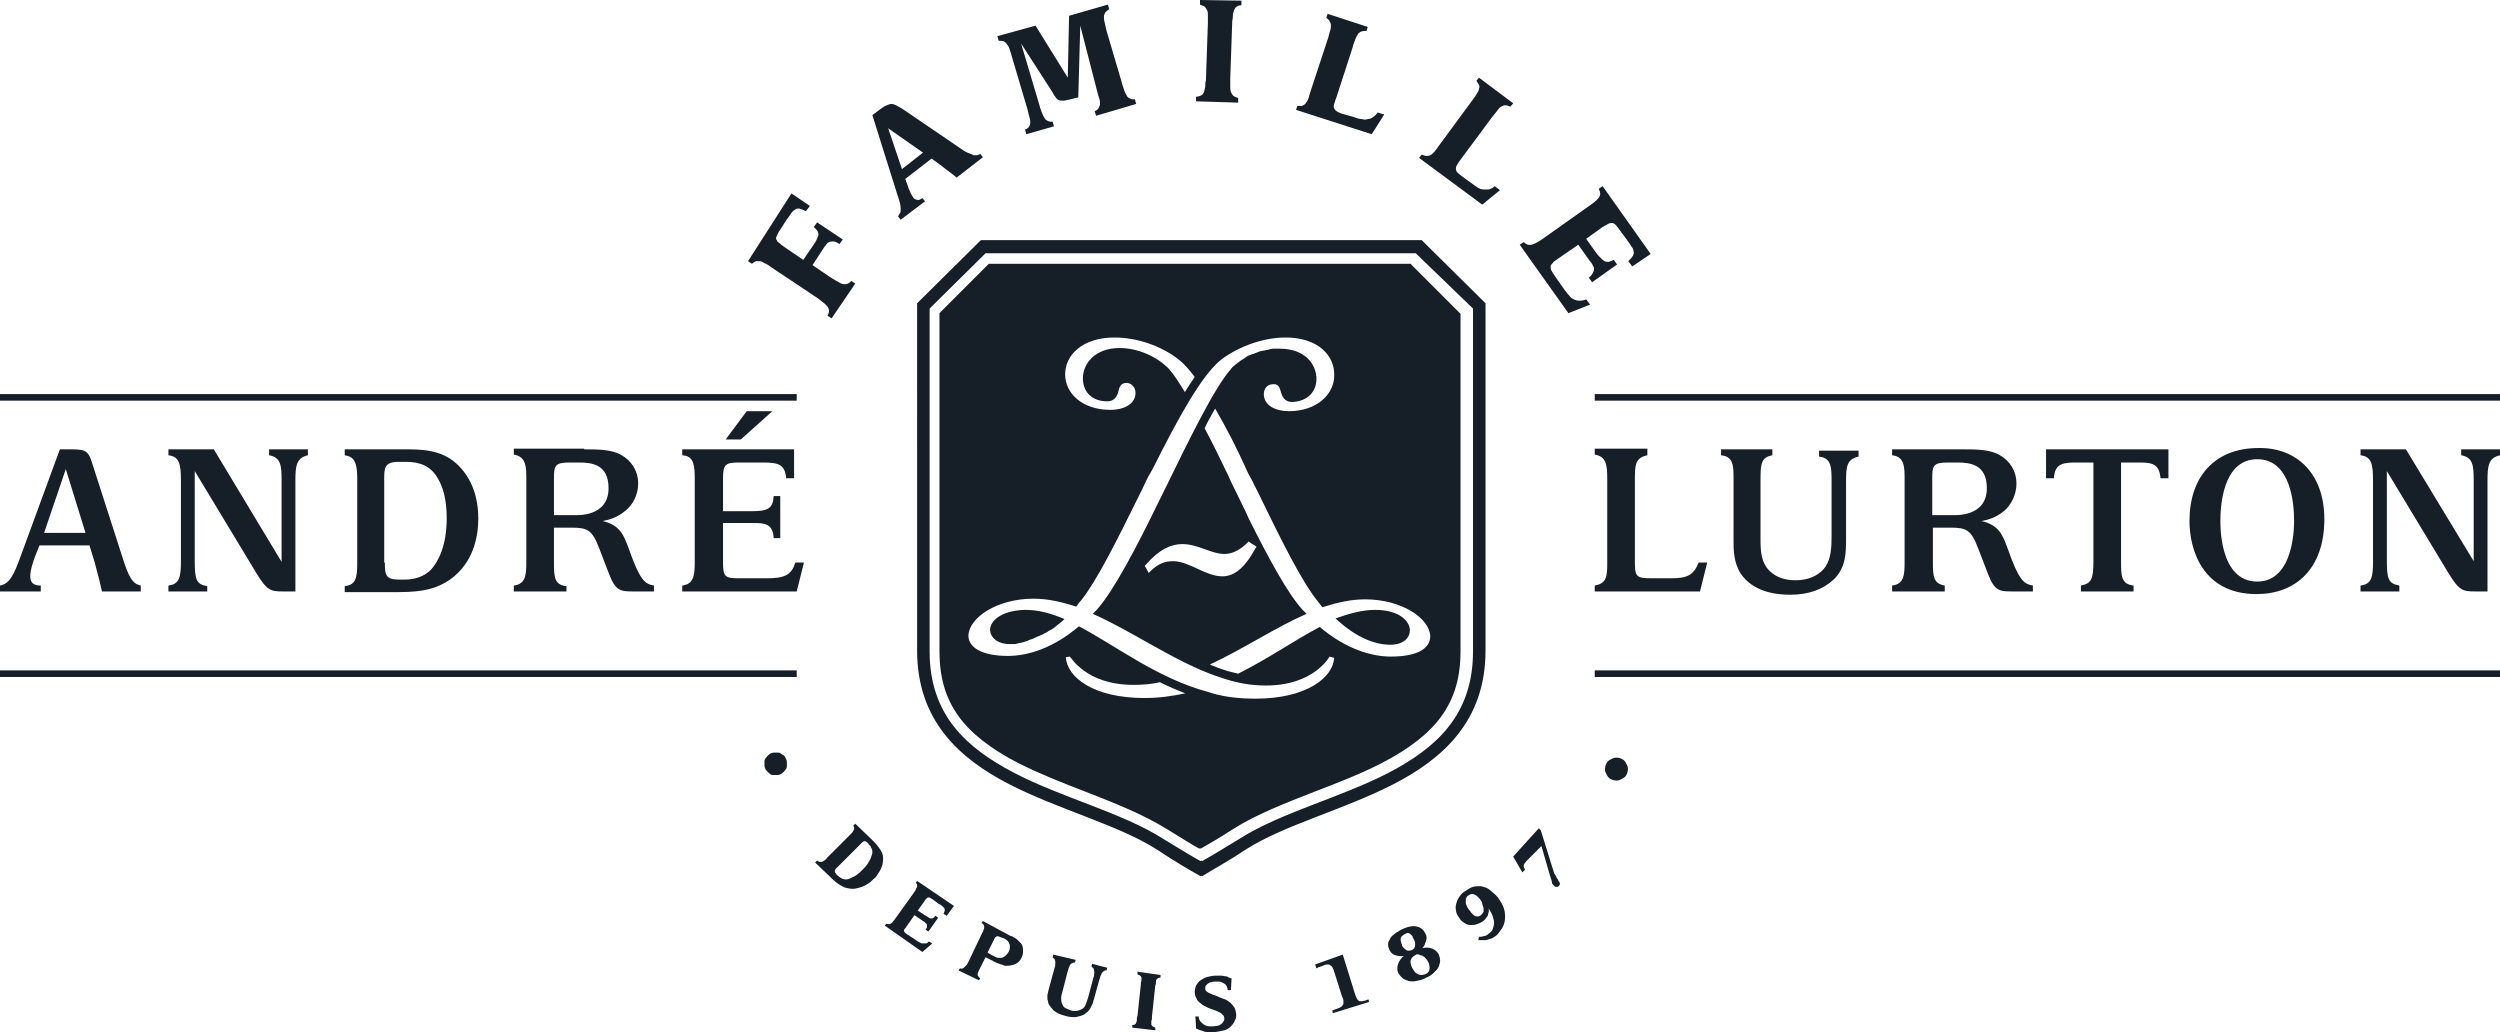 <svg xmlns="http://www.w3.org/2000/svg" xmlns:xlink="http://www.w3.org/1999/xlink" version="1.1" id="Calque_1" x="0px" y="0px" style="enable-background:new 0 0 380 157;" xml:space="preserve" viewBox="0 0.1 380 156.9">
<style type="text/css">
	.st0{fill-rule:evenodd;clip-rule:evenodd;fill:#161E27;}
</style>
<g id="logos_x2F_FamilleAndréLurton">
	<path id="Combined-Shape" class="st0" d="M119.4,115.3c0.1,0.2,0.2,0.4,0.2,0.6c0,0.2,0,0.4,0,0.7c0,0.2-0.1,0.4-0.3,0.6   c-0.1,0.2-0.3,0.3-0.5,0.5c-0.2,0.1-0.4,0.2-0.6,0.2c-0.2,0-0.4,0-0.7,0s-0.4-0.1-0.6-0.3c-0.2-0.1-0.3-0.3-0.5-0.5   c-0.1-0.2-0.2-0.4-0.2-0.6c0-0.2,0-0.4,0-0.7c0-0.2,0.1-0.4,0.3-0.6c0.1-0.2,0.3-0.3,0.5-0.5c0.2-0.1,0.4-0.2,0.6-0.2   c0.2,0,0.4,0,0.7,0c0.2,0,0.4,0.1,0.6,0.3C119.2,114.9,119.3,115.1,119.4,115.3 M132,128.3c-0.1-0.1-0.3-0.2-0.4-0.3   c-0.1,0-0.2-0.1-0.3,0c-0.1,0-0.2,0.1-0.3,0.2c-0.1,0.1-0.2,0.2-0.3,0.3l-3.2,3.2c-0.2,0.2-0.3,0.3-0.4,0.4   c-0.1,0.1-0.2,0.2-0.2,0.3c0,0.1,0,0.2,0,0.3c0.1,0.1,0.2,0.2,0.3,0.4c0.1,0.1,0.3,0.2,0.4,0.3c0.1,0.1,0.3,0.2,0.5,0.3   c0.3,0.1,0.6,0.1,0.9,0c0.3-0.1,0.6-0.3,0.9-0.4c0.3-0.2,0.6-0.4,0.8-0.6c0.2-0.2,0.4-0.4,0.5-0.5c0.3-0.3,0.6-0.6,0.8-1   c0.2-0.3,0.4-0.7,0.5-1.1c0.1-0.2,0.1-0.4,0.1-0.5c0-0.2,0-0.3-0.1-0.5c-0.1-0.1-0.1-0.3-0.2-0.4s-0.2-0.2-0.3-0.3L132,128.3z    M132.7,127.9c0.5,0.5,0.9,1,1.2,1.5c0.3,0.5,0.4,1,0.3,1.6c0,0.3-0.1,0.7-0.2,0.9c-0.1,0.3-0.2,0.5-0.4,0.8   c-0.1,0.2-0.3,0.4-0.4,0.6c-0.1,0.2-0.3,0.3-0.4,0.4c-0.3,0.3-0.6,0.6-1,0.8c-0.3,0.2-0.7,0.4-1.1,0.5c-0.4,0.1-0.7,0.2-1.1,0.2   c-0.4,0-0.8-0.1-1.2-0.2c-0.4-0.2-0.8-0.4-1.2-0.7c-0.4-0.3-0.7-0.6-1-0.9l-2.3-2.2l0.3-0.3c0.1,0.1,0.3,0.2,0.4,0.2   c0.1,0,0.2,0,0.3,0c0.1,0,0.2-0.1,0.4-0.2c0.1-0.1,0.3-0.2,0.4-0.4l3.7-3.7c0.2-0.2,0.3-0.4,0.4-0.6c0.1-0.2,0-0.4-0.1-0.6l0.3-0.3   L132.7,127.9z M145,137.8l-1.1,1.5l-0.5-0.3c0.1-0.2,0.2-0.4,0.2-0.5c0-0.1,0-0.3-0.1-0.4c-0.1-0.1-0.2-0.2-0.3-0.3   c-0.1-0.1-0.3-0.2-0.5-0.3l-0.8-0.6c-0.2-0.1-0.4-0.3-0.5-0.3c-0.1-0.1-0.2-0.1-0.3-0.1c-0.1,0-0.2,0.1-0.3,0.2s-0.2,0.2-0.3,0.4   l-1,1.4l1.2,0.8c0.2,0.1,0.4,0.2,0.5,0.3c0.1,0.1,0.3,0.1,0.4,0.1c0.1,0,0.2,0,0.3-0.1c0.1-0.1,0.2-0.2,0.3-0.3l0.4,0.3l-1.5,2.1   l-0.4-0.3c0.1-0.2,0.2-0.3,0.2-0.4s0-0.2,0-0.3c0-0.1-0.1-0.2-0.2-0.3c-0.1-0.1-0.2-0.2-0.4-0.3l-1.3-0.9l-1.2,1.7   c-0.1,0.2-0.2,0.3-0.3,0.4c-0.1,0.1-0.1,0.2-0.1,0.3c0,0.1,0.1,0.2,0.2,0.3c0.1,0.1,0.2,0.2,0.4,0.3l1.1,0.7   c0.2,0.2,0.4,0.3,0.6,0.4c0.2,0.1,0.3,0.2,0.5,0.2c0.2,0,0.3,0,0.5,0c0.2,0,0.3-0.1,0.5-0.3l0.5,0.3l-1.5,1.3l-5.7-4l0.2-0.3   c0.3,0.1,0.5,0.1,0.7,0c0.2-0.1,0.4-0.4,0.7-0.8l2.8-3.9c0.1-0.2,0.3-0.4,0.3-0.5c0.1-0.2,0.1-0.3,0.2-0.4c0-0.1,0-0.2,0-0.3   c0-0.1-0.1-0.2-0.2-0.3l0.2-0.3L145,137.8z M150.1,144.9l0.7,0.4c0.2,0.1,0.4,0.2,0.6,0.3c0.2,0.1,0.4,0.1,0.7,0.1   c0.1,0,0.2,0,0.4-0.1c0.1-0.1,0.2-0.1,0.3-0.2c0.1-0.1,0.2-0.2,0.3-0.3c0.1-0.1,0.1-0.2,0.2-0.3c0.2-0.3,0.2-0.6,0.2-0.9   c0-0.2-0.1-0.4-0.2-0.6c-0.1-0.2-0.3-0.3-0.4-0.4c-0.2-0.1-0.3-0.2-0.4-0.2l-0.3-0.1c-0.2-0.1-0.3-0.1-0.5-0.2   c-0.1,0-0.2,0-0.3,0.1c-0.1,0.1-0.2,0.1-0.2,0.2c-0.1,0.1-0.1,0.3-0.2,0.4L150.1,144.9z M153.3,142.2c0.2,0.1,0.3,0.2,0.5,0.2   c0.2,0.1,0.3,0.2,0.5,0.3c0.2,0.1,0.3,0.2,0.5,0.4c0.1,0.1,0.3,0.3,0.4,0.4c0.2,0.3,0.3,0.6,0.3,1c0,0.4,0,0.7-0.2,1.1   c-0.2,0.5-0.5,0.8-0.9,1c-0.4,0.2-0.9,0.3-1.4,0.3c-0.2,0-0.4,0-0.5-0.1c-0.2-0.1-0.4-0.1-0.6-0.2c-0.2-0.1-0.4-0.1-0.5-0.2   c-0.2-0.1-0.3-0.1-0.4-0.2l-1.2-0.6l-0.8,1.6c-0.1,0.2-0.2,0.4-0.3,0.6c-0.1,0.2-0.1,0.3-0.1,0.4c0,0.1,0,0.2,0.1,0.3   s0.1,0.2,0.3,0.3l-0.2,0.3l-3.1-1.5l0.2-0.3c0.2,0,0.3,0.1,0.4,0c0.1,0,0.2-0.1,0.3-0.2c0.1-0.1,0.2-0.2,0.3-0.3   c0.1-0.1,0.2-0.3,0.3-0.5l2.1-4.4c0.1-0.2,0.2-0.3,0.2-0.5c0.1-0.1,0.1-0.3,0.1-0.4c0-0.1,0-0.2-0.1-0.3c0-0.1-0.1-0.2-0.3-0.3   l0.2-0.3L153.3,142.2z M163.5,146l-0.1,0.4c-0.2,0-0.3,0-0.4,0.1c-0.1,0-0.2,0.1-0.3,0.2c-0.1,0.1-0.1,0.2-0.2,0.4   c-0.1,0.2-0.1,0.4-0.2,0.6l-0.8,3.1c-0.1,0.3-0.2,0.7-0.2,1c0,0.3,0,0.7,0.2,1c0.1,0.3,0.3,0.5,0.6,0.6c0.2,0.1,0.5,0.2,0.7,0.3   c0.4,0.1,0.8,0.1,1.1,0c0.3-0.1,0.6-0.2,0.8-0.4c0.2-0.2,0.3-0.4,0.4-0.7c0.1-0.3,0.2-0.6,0.3-0.9l0.8-3c0.1-0.2,0.1-0.4,0.1-0.5   c0-0.2,0.1-0.3,0-0.5c0-0.1,0-0.3-0.1-0.4c-0.1-0.1-0.2-0.2-0.3-0.3l0.1-0.4l2.3,0.6l-0.1,0.4c-0.2,0-0.3,0-0.4,0.1   c-0.1,0.1-0.2,0.1-0.3,0.3c-0.1,0.1-0.1,0.3-0.2,0.4c-0.1,0.2-0.1,0.4-0.2,0.6l-0.8,2.9c-0.1,0.2-0.1,0.4-0.2,0.7   c-0.1,0.2-0.2,0.4-0.3,0.6c-0.1,0.2-0.2,0.4-0.4,0.6c-0.2,0.2-0.4,0.3-0.6,0.5c-0.4,0.2-0.8,0.3-1.3,0.4c-0.5,0-1,0-1.6-0.2   c-0.4-0.1-0.7-0.2-0.9-0.3c-0.3-0.1-0.5-0.3-0.7-0.4c-0.2-0.1-0.3-0.3-0.4-0.4c-0.1-0.1-0.2-0.2-0.3-0.4c-0.2-0.2-0.3-0.5-0.3-0.7   c-0.1-0.2-0.1-0.5-0.1-0.7c0-0.2,0-0.4,0.1-0.6c0-0.2,0.1-0.4,0.1-0.5l0.9-3.3c0.1-0.2,0.1-0.4,0.1-0.6c0-0.2,0-0.3,0-0.4   c0-0.1-0.1-0.2-0.1-0.3c-0.1-0.1-0.2-0.2-0.3-0.3l0.1-0.4L163.5,146z M176.4,148.3l0,0.4c-0.2,0-0.3,0-0.4,0.1   c-0.1,0.1-0.2,0.1-0.2,0.2c-0.1,0.1-0.1,0.2-0.1,0.4c0,0.1,0,0.3-0.1,0.5l-0.5,4.7c0,0.3,0,0.5-0.1,0.7c0,0.2,0,0.3,0,0.5   c0,0.1,0.1,0.2,0.2,0.3c0.1,0.1,0.2,0.1,0.4,0.2l0,0.4l-3.5-0.4l0-0.4c0.2,0,0.3,0,0.4-0.1c0.1-0.1,0.2-0.1,0.2-0.3   c0.1-0.1,0.1-0.3,0.1-0.4c0-0.2,0-0.4,0.1-0.6l0.5-4.7c0-0.2,0-0.4,0.1-0.6c0-0.2,0-0.3,0-0.5c0-0.1-0.1-0.2-0.2-0.3   s-0.2-0.1-0.4-0.2l0-0.4L176.4,148.3z M187.1,150.6l-0.5,0c0-0.3-0.1-0.5-0.2-0.7c-0.1-0.2-0.3-0.3-0.5-0.4   c-0.2-0.1-0.4-0.2-0.6-0.2s-0.4,0-0.6,0c-0.2,0-0.4,0-0.6,0.1c-0.2,0-0.3,0.1-0.5,0.2c-0.1,0.1-0.2,0.2-0.3,0.3   c-0.1,0.1-0.1,0.3-0.1,0.4c0,0.2,0,0.3,0.1,0.4c0.1,0.1,0.2,0.2,0.4,0.3c0.2,0.1,0.4,0.2,0.7,0.3c0.3,0.1,0.6,0.2,1,0.4   c0.2,0.1,0.5,0.2,0.8,0.3c0.3,0.1,0.5,0.3,0.8,0.5c0.2,0.2,0.4,0.4,0.6,0.7c0.2,0.3,0.2,0.6,0.3,1c0,0.4,0,0.7-0.2,1   c-0.1,0.3-0.3,0.6-0.6,0.9c-0.3,0.3-0.6,0.5-1,0.6s-0.9,0.2-1.5,0.3c-0.4,0-0.7,0-1,0c-0.3,0-0.6-0.1-0.8-0.2   c-0.2-0.1-0.5-0.1-0.6-0.2c-0.2-0.1-0.3-0.1-0.4-0.2l-0.1-1.8l0.5,0c0,0.3,0.1,0.6,0.3,0.8c0.2,0.2,0.4,0.4,0.6,0.5   c0.2,0.1,0.4,0.2,0.7,0.2c0.2,0,0.5,0,0.6,0c0.3,0,0.6-0.1,0.8-0.1c0.2-0.1,0.4-0.2,0.5-0.3c0.1-0.1,0.2-0.2,0.3-0.4   c0.1-0.1,0.1-0.3,0.1-0.4c0-0.2-0.1-0.3-0.1-0.4c-0.1-0.1-0.2-0.2-0.4-0.4c-0.2-0.1-0.4-0.2-0.6-0.3c-0.2-0.1-0.5-0.2-0.8-0.3   c-0.3-0.1-0.6-0.2-0.9-0.4c-0.3-0.1-0.6-0.3-0.8-0.5c-0.3-0.2-0.5-0.4-0.6-0.7c-0.2-0.3-0.3-0.6-0.3-1c0-0.4,0.1-0.7,0.2-1   c0.2-0.3,0.4-0.6,0.7-0.8c0.3-0.2,0.6-0.4,1-0.5c0.4-0.1,0.9-0.2,1.3-0.2c0.3,0,0.6,0,0.8,0c0.3,0,0.5,0.1,0.7,0.1   c0.2,0,0.4,0.1,0.5,0.2c0.2,0.1,0.3,0.1,0.4,0.1L187.1,150.6z M204.1,145.2l1.8,5.8c0.1,0.3,0.2,0.6,0.3,0.8   c0.1,0.2,0.2,0.3,0.3,0.4c0.1,0.1,0.3,0.1,0.4,0.1c0.2,0,0.4-0.1,0.6-0.1l0.5-0.2l0.1,0.4l-5.5,1.7l-0.1-0.4l0.8-0.3   c0.3-0.1,0.5-0.2,0.6-0.3c0.1-0.1,0.2-0.2,0.3-0.4c0-0.1,0-0.3,0-0.5c0-0.2-0.1-0.4-0.2-0.6l-1.2-3.8c-0.1-0.2-0.1-0.4-0.2-0.5   c-0.1-0.2-0.1-0.3-0.3-0.4c-0.1-0.1-0.2-0.2-0.4-0.2c-0.2,0-0.4,0-0.6,0.1c0,0-0.1,0-0.2,0.1c-0.1,0-0.2,0.1-0.3,0.1   c-0.1,0-0.2,0.1-0.3,0.1c-0.1,0-0.1,0-0.2,0.1l-0.2,0.1l-0.2-0.6L204.1,145.2z M215.1,145.3c-0.4,0.2-0.6,0.5-0.7,0.8   c0,0.4,0,0.7,0.3,1.2c0.1,0.2,0.3,0.4,0.4,0.6c0.1,0.1,0.3,0.2,0.5,0.3c0.2,0.1,0.3,0.1,0.5,0.1c0.2,0,0.3-0.1,0.5-0.1   c0.3-0.1,0.5-0.3,0.6-0.5c0.1-0.2,0.1-0.4,0.1-0.6c0-0.2-0.1-0.4-0.1-0.5s-0.1-0.3-0.2-0.4c0-0.1-0.1-0.2-0.2-0.3   c-0.1-0.1-0.2-0.3-0.4-0.4c-0.1-0.1-0.3-0.2-0.5-0.2C215.6,145.1,215.3,145.1,215.1,145.3 M213.5,142.1c-0.2,0.1-0.4,0.3-0.5,0.4   s-0.1,0.3-0.1,0.5c0,0.2,0.1,0.3,0.1,0.5c0.1,0.1,0.1,0.2,0.1,0.3c0,0.1,0.1,0.2,0.2,0.3c0.1,0.1,0.2,0.2,0.3,0.3   c0.1,0.1,0.3,0.2,0.4,0.2c0.2,0,0.4,0,0.6-0.1c0.2-0.1,0.4-0.2,0.4-0.4c0.1-0.1,0.1-0.3,0.1-0.5s0-0.3-0.1-0.5s-0.1-0.3-0.2-0.4   c0,0-0.1-0.1-0.1-0.3c-0.1-0.1-0.2-0.2-0.3-0.3c-0.1-0.1-0.3-0.2-0.4-0.2C213.9,141.9,213.7,142,213.5,142.1 M216.2,144.2   c0.6-0.1,1.1-0.1,1.5,0.1c0.5,0.2,0.8,0.5,1,0.9c0.1,0.3,0.2,0.6,0.2,0.9c0,0.3-0.1,0.6-0.2,0.9c-0.1,0.3-0.4,0.6-0.7,0.9   c-0.3,0.3-0.7,0.6-1.2,0.8c-0.5,0.3-1,0.4-1.5,0.5c-0.4,0.1-0.8,0.1-1.2,0c-0.3-0.1-0.6-0.2-0.9-0.4c-0.2-0.2-0.4-0.4-0.6-0.7   c-0.2-0.3-0.2-0.6-0.2-0.9c0-0.3,0.1-0.5,0.2-0.8c0.1-0.2,0.2-0.4,0.4-0.6c0.1-0.2,0.3-0.3,0.4-0.4c-0.5,0.1-0.9,0-1.3-0.1   c-0.4-0.1-0.7-0.4-0.9-0.8c-0.1-0.2-0.2-0.5-0.2-0.7c0-0.3,0-0.6,0.2-0.8c0.1-0.3,0.3-0.6,0.6-0.8c0.3-0.3,0.7-0.5,1.2-0.8   c0.8-0.4,1.6-0.6,2.2-0.5c0.6,0.1,1.1,0.4,1.4,1c0.1,0.1,0.1,0.3,0.2,0.4c0,0.2,0.1,0.4,0,0.6c0,0.2-0.1,0.4-0.2,0.6   C216.6,143.7,216.4,144,216.2,144.2 M225.1,137c-0.1-0.2-0.3-0.4-0.4-0.5c-0.2-0.2-0.3-0.3-0.5-0.4c-0.2-0.1-0.3-0.1-0.5-0.1   c-0.2,0-0.3,0.1-0.5,0.2c-0.2,0.1-0.3,0.3-0.4,0.5c0,0.2,0,0.4,0,0.6c0,0.2,0.1,0.4,0.2,0.6c0.1,0.2,0.2,0.4,0.3,0.5   c0.1,0.1,0.2,0.2,0.3,0.4c0.1,0.1,0.3,0.3,0.4,0.4s0.3,0.2,0.5,0.2c0.2,0,0.4,0,0.6-0.2c0.2-0.2,0.3-0.3,0.4-0.5c0-0.2,0-0.4,0-0.6   c-0.1-0.2-0.1-0.4-0.2-0.6C225.3,137.2,225.2,137.1,225.1,137L225.1,137z M224.8,142.5c0.2,0,0.4,0,0.7-0.1c0.3,0,0.6-0.2,0.8-0.4   c0.3-0.2,0.5-0.4,0.6-0.7c0.1-0.3,0.2-0.6,0.2-0.9c0-0.3-0.1-0.7-0.2-1c-0.1-0.4-0.4-0.8-0.6-1.2c0,0,0,0.1,0,0.3   c0,0.1,0,0.3-0.1,0.5c0,0.2-0.1,0.4-0.3,0.6c-0.1,0.2-0.3,0.4-0.6,0.6c-0.3,0.2-0.6,0.3-0.9,0.4c-0.3,0.1-0.6,0.1-0.9,0.1   c-0.3,0-0.6-0.1-0.9-0.3c-0.3-0.2-0.6-0.4-0.8-0.8c-0.3-0.4-0.5-0.8-0.5-1.2c-0.1-0.4,0-0.8,0.1-1.1c0.1-0.4,0.3-0.7,0.5-1   c0.2-0.3,0.5-0.6,0.9-0.8c0.4-0.3,0.8-0.5,1.1-0.6c0.4-0.1,0.7-0.1,1-0.1c0.3,0,0.6,0.1,0.9,0.2c0.3,0.1,0.6,0.3,0.8,0.5   s0.5,0.4,0.7,0.6c0.2,0.2,0.4,0.4,0.5,0.6c0.5,0.7,0.8,1.3,0.9,1.9c0.1,0.6,0.1,1.1,0,1.6c-0.1,0.5-0.3,0.9-0.6,1.3   c-0.3,0.4-0.5,0.7-0.8,0.9c-0.3,0.2-0.6,0.4-0.8,0.4c-0.3,0.1-0.5,0.2-0.8,0.2c-0.2,0-0.4,0-0.6,0c-0.2,0-0.3,0-0.4,0L224.8,142.5z    M233.9,126l0.3,0.3l1.8,5.8c0.1,0.2,0.1,0.4,0.2,0.6c0,0.1,0.1,0.3,0.2,0.4c0.1,0.1,0.1,0.2,0.2,0.4c0.1,0.1,0.2,0.3,0.3,0.5   c0,0,0,0.1,0.1,0.1c0,0.1,0,0.1,0.1,0.2c0,0.1,0,0.2,0,0.2c0,0.1-0.1,0.2-0.2,0.3c-0.1,0.1-0.2,0.1-0.2,0.1c-0.1,0-0.2,0-0.2,0   c-0.1,0-0.1,0-0.2-0.1c-0.1,0-0.1-0.1-0.1-0.1c-0.1-0.1-0.1-0.1-0.2-0.2c-0.1-0.1-0.1-0.2-0.1-0.3c0-0.1-0.1-0.3-0.1-0.4   c-0.1-0.2-0.1-0.4-0.2-0.6l-1.3-4.5l-1.9,1.9c-0.2,0.2-0.3,0.3-0.4,0.4c-0.1,0.1-0.2,0.3-0.3,0.4c-0.1,0.1-0.1,0.3-0.1,0.4   c0,0.1,0.1,0.3,0.2,0.5l-0.4,0.4l-1.4-2.4L233.9,126z M244.2,116.1c0.1-0.2,0.3-0.4,0.5-0.5c0.2-0.1,0.4-0.2,0.6-0.3   c0.2,0,0.4-0.1,0.7,0c0.2,0,0.4,0.1,0.6,0.2c0.2,0.1,0.4,0.3,0.5,0.5c0.1,0.2,0.2,0.4,0.3,0.6c0,0.2,0.1,0.4,0,0.7   c0,0.2-0.1,0.4-0.2,0.6c-0.1,0.2-0.3,0.4-0.5,0.5c-0.2,0.1-0.4,0.2-0.6,0.3c-0.2,0-0.4,0.1-0.7,0c-0.2,0-0.4-0.1-0.6-0.2   c-0.2-0.1-0.4-0.3-0.5-0.5s-0.2-0.4-0.3-0.6c0-0.2-0.1-0.4,0-0.7C244,116.5,244.1,116.3,244.2,116.1 M216.1,36.6l9.7,9.6V99l0,0   l0,0l0,0c0,10.6-6.4,16.4-14,20.3c-7.6,3.9-16.6,6.2-22.4,9.9c-3,2-5.3,3.2-6.2,3.8l-0.5,0.3l-0.1-0.1l-0.1,0.1l-0.5-0.3   c-0.9-0.5-3.2-1.8-6.2-3.8c-5.8-3.7-14.8-6-22.4-9.9c-7.6-3.9-14-9.7-14-20.3V46.2l9.7-9.6H216.1z M215.2,38.6h-65.4l-8.5,8.4v52.1   c0,9.7,5.6,14.7,12.9,18.5c7.3,3.8,16.3,6,22.6,10c2.6,1.6,4.6,2.8,5.7,3.4l0.1-0.1l0.1,0.1c1.1-0.6,3.1-1.8,5.7-3.4   c6.3-4,15.2-6.2,22.6-10c7.3-3.8,12.9-8.8,12.9-18.5c0,0,0-0.1,0-0.1V47L215.2,38.6z M214.5,40.3l7.5,7.5V99c0,0,0,0.1,0,0.1   c0,7.7-3.5,12.6-12,17c-3.1,1.6-6.7,3-10.1,4.3c-4.6,1.8-9,3.5-12.6,5.8c-2,1.3-3.6,2.2-4.8,2.9l-0.1-0.1l-0.1,0.1   c-1.1-0.6-2.7-1.6-4.8-2.9c-3.7-2.3-8-4-12.6-5.8c-3.4-1.3-6.9-2.7-10.1-4.3c-8.5-4.4-12-9.3-12-17V47.7l7.5-7.5H214.5z    M195.4,51.4c-3.3,0-7,1.3-9.7,3.3c-3,2.3-6.7,9.1-10.4,16.5l-0.5,0.9c-0.1,0.2-0.2,0.3-0.3,0.5l-1,2.1l-0.5,1   c-3.2,6.5-6.3,12.7-8.7,15.7c-0.3,0.3-0.5,0.6-0.7,0.9c-2.2-0.7-4.3-1.2-6.5-1.2c-5.6,0-9.8,2.9-9.9,5.6c0,1.8,2,3.1,6,3.1   c3.1,0,6.9-1.2,10.8-4.5c5.7,3,11.9,7.9,19.7,10l1,0.3c1.9,0.5,4,0.7,6.1,0.7c7.8,0,11.8-3.2,12-6.2l-0.7-0.2c0,0-0.6,1.1-2.1,2.2   c-1.5,1.1-3.9,2.2-7.6,2.2c-2.3,0-4.5-0.4-6.8-1.2l-0.9-0.3c-6.4-2.3-12.5-6.7-18.6-9.4c0.2-0.2,0.4-0.4,0.6-0.6   c2.6-2.9,6.1-9.6,9.5-16.6l0.6-1.2c3.9-8,7.8-16,10.3-18.8c0.2-0.3,0.5-0.5,0.7-0.7c0.1-0.1,0.3-0.2,0.4-0.3   c0.1-0.1,0.3-0.2,0.4-0.3c0.2-0.1,0.3-0.2,0.5-0.3c0.1-0.1,0.3-0.2,0.4-0.3c0.2-0.1,0.3-0.2,0.5-0.2c0.2-0.1,0.3-0.2,0.5-0.2   c0.2-0.1,0.3-0.1,0.5-0.2c0.2-0.1,0.3-0.1,0.5-0.2c0.2,0,0.3-0.1,0.5-0.1c0.2,0,0.4-0.1,0.5-0.1c0.1,0,0.3,0,0.4-0.1   c0.2,0,0.4-0.1,0.6-0.1c0.2,0,0.3,0,0.5,0c0.2,0,0.4,0,0.5,0c3.9,0,5.6,2.4,5.6,4.6c0,1.8-1.2,3.4-3.7,3.5c-0.8,0-1.4-0.4-1.7-1.5   c-0.1-0.3-0.2-0.9-0.6-1.1c0,0,0,0,0,0c-0.1,0-0.1,0-0.2-0.1c0,0,0,0-0.1,0c0,0-0.1,0-0.2,0c0,0-0.1,0-0.1,0   c-0.9,0-1.4,0.7-1.4,1.5c0,1.8,1.9,2.6,3.8,2.6c4.4,0,6.9-2.7,6.9-5.4C202.9,54.1,200.3,51.4,195.4,51.4z M162.6,99.9L162,100   c0.2,3,4.1,6.2,12,6.2c2.2,0,4.2-0.3,6.1-0.7l0.1,0c-1.3-0.5-2.7-1.1-3.9-1.7c-1.3,0.3-2.6,0.4-4,0.4c-3.7,0-6.1-1.1-7.6-2.2   c-0.8-0.6-1.3-1.1-1.6-1.5C162.8,100.1,162.6,99.9,162.6,99.9z M184.7,62.2c-0.5,0.9-1.1,1.9-1.6,3c1.2,2.2,2.4,4.7,3.6,7.2   l0.5,1.1c0.7,1.4,1.4,2.9,2.1,4.3l0.5,1.1c3,6,5.9,11.4,8.2,13.9c0.2,0.2,0.4,0.4,0.6,0.6c-4.8,2.1-9.7,5.4-14.7,7.7   c0.4,0.2,0.8,0.3,1.2,0.5l0.9,0.3c0.8,0.3,1.5,0.4,2.2,0.6c4.6-2.3,8.6-5.1,12.4-7.1c3.9,3.3,7.8,4.5,10.8,4.5c4,0,6-1.2,6-3.1   c-0.1-2.7-4.3-5.6-9.9-5.6c-2.2,0-4.3,0.5-6.5,1.2c-0.2-0.3-0.5-0.6-0.7-0.9c-2.5-3.1-5.7-9.6-9-16.4l-0.5-1   c-0.2-0.3-0.3-0.7-0.5-1l-0.6-1.1C188.1,68.4,186.4,65.1,184.7,62.2z M155.8,92.8c2,0,3.9,0.5,6,1.4c-0.4,0.4-0.8,0.7-1.2,1   c-0.3,0.3-0.6,0.5-1,0.7c-0.1,0-0.1,0.1-0.2,0.1c-0.2,0.2-0.5,0.3-0.7,0.4c-0.1,0.1-0.3,0.2-0.4,0.2c-0.2,0.1-0.4,0.2-0.7,0.3   c-0.1,0.1-0.3,0.1-0.4,0.2c-0.2,0.1-0.4,0.2-0.6,0.2c-0.1,0.1-0.3,0.1-0.4,0.2c-0.2,0.1-0.4,0.1-0.6,0.2c-0.1,0-0.3,0.1-0.4,0.1   c-0.2,0-0.4,0.1-0.5,0.1c-0.1,0-0.3,0.1-0.4,0.1c-0.2,0-0.3,0-0.4,0c-0.1,0-0.3,0-0.4,0c-2,0-3-1.1-3-2.2   C150.5,94.6,152,92.9,155.8,92.8z M209,92.8c3.8,0,5.3,1.8,5.3,3.1c0,1.1-0.9,2.2-3,2.2c-2.2,0-5.1-1-8.3-4   C205,93.4,207,92.8,209,92.8z M189.8,82.4l-0.2,0.2c-1.3,1.3-2.5,1.7-3.5,1.7c-2,0-4-1.5-6.4-1.5c-1.7,0-3.5,0.8-5.5,3.1l-0.2,0.2   l0.4,0.7l0.2,0.4l0.3-0.3c1.2-1.2,2.3-1.5,3.4-1.5c2.5,0,4.9,2.3,7.5,2.3c1.7,0,3.3-1.1,5-4.2l0.2-0.3l-0.3-0.2l-0.5-0.3   L189.8,82.4z M169.4,51.4c-4.9,0-7.5,2.7-7.5,5.6c0,2.8,2.5,5.4,6.9,5.4c1.9,0,3.8-0.8,3.8-2.6c0-0.8-0.6-1.5-1.4-1.5   c-0.9,0-1.1,0.8-1.2,1.3c-0.3,1.1-0.9,1.5-1.7,1.5c-2.5,0-3.7-1.6-3.7-3.5c0-2.2,1.8-4.6,5.6-4.6c2.6,0,5.6,1.2,7.5,3.2   c0.7,0.8,1.5,2,2.4,3.5c0.5-0.8,1-1.6,1.5-2.3c-0.9-1.2-1.7-2.1-2.5-2.7C176.4,52.6,172.7,51.4,169.4,51.4z M6.7,81.1H13l-3-9.7   L6.7,81.1z M9.1,68.4H11c2.3,0,2.5,0.4,3.2,2.7l4.7,14.6c1,3,1.7,3.2,2.5,3.4V90h-5.9c-0.2-0.9-0.5-2.2-1.1-4.4L13.6,83H6l-0.6,1.5   c-0.2,0.5-0.8,2.1-0.8,3.2c0,1.4,1.1,1.4,1.6,1.4V90H0v-0.9c0.9-0.2,1.7-0.5,2.9-3.8L9.1,68.4z M32.5,68.4l10.3,17.1V73.1   c0-2.2-0.1-3.5-1.9-3.8v-0.9h5.9v0.9c-1.8,0.4-1.9,1.7-1.9,3.9V90h-1.8c-2,0-2.5-0.1-4.2-2.9l-9.3-15.4v13.5c0,3,0.2,3.7,1.9,4V90   h-5.9v-0.9c1.7-0.2,1.9-1.3,1.9-3.8V73.1c0-2.6-0.3-3.6-1.9-3.8v-0.9H32.5z M58.5,85.6c0,1.9,0.1,2.6,2.2,2.6h0.8   c2.3,0,3.5-1,4-1.5c1.2-1.3,2.4-3.8,2.4-7.8c0-3-0.6-4.8-1.3-6c-1.1-2-2.8-2.6-4.9-2.6h-1.1c-2.2,0-2.2,1-2.2,2.6V85.6z M62.1,68.4   c3.3,0,5.9,0.5,8,2.9c2.4,2.7,2.6,6.1,2.6,7.6c0,2.9-0.8,6.8-4.3,9.3c-1.9,1.3-3.9,1.9-7.8,1.9h-8.2v-0.9c1.6-0.2,1.9-1.1,1.9-3.4   V72.8c0-3.1-0.9-3.3-1.9-3.5v-0.9H62.1z M84.3,78.4h3c0.4,0,5.2,0.3,5.2-4.1c0-3.6-2.5-3.9-4.5-3.9h-1.4c-2.3,0-2.4,0.5-2.4,2.5   V78.4z M88.8,68.4c2.1,0,4.2,0,5.7,0.9c1.4,0.8,2.5,2.3,2.5,4.3c0,1.8-0.9,3.3-1.9,4.1c-1.3,1.1-2.5,1.4-3.5,1.6   c2.6,0.6,3.2,2.1,3.9,4l0.7,1.9c1.4,3.6,2.2,3.7,3.2,3.9V90h-3c-2,0-2.8,0-3.8-2.6l-1.5-3.9c-1.1-2.9-1.8-3.2-4.3-3.2h-2.6v5.3   c0,2.3,0.1,3.4,1.9,3.6V90h-8v-0.9c1.8-0.2,1.9-1.6,1.9-3.6V73c0-1.9,0-3.5-1.9-3.8v-0.9H88.8z M117.4,62.6l-4.8,4.3h-2.3l3.2-4.3   H117.4z M120.7,68.4v4.4h-1.2c-0.2-2.1-1.1-2.4-3.6-2.4h-3.4c-2.2,0-2.6,0.2-2.6,2.4v5h4.4c2.4,0,3.2-0.4,3.3-2.3h1v6.4h-1   c-0.1-2.2-1.4-2.3-3-2.3h-4.7v6c0,2.2,0.3,2.4,2.5,2.4h4.1c2.8,0,3.8-0.5,4.4-2.4h1.3l-1.1,4.4h-17.4v-0.9c1.6-0.2,1.9-1.3,1.9-3.4   V72.6c0-2.6-0.6-3.2-1.9-3.3v-0.9H120.7z M250.4,68.4v0.9c-1.9,0.4-1.9,1.5-1.9,3.9V85c0,2.7,0,3,2.6,3h2.8c2.5,0,3.5-0.4,4.3-2.4   h1.3l-1.1,4.4h-16v-0.9c1.8-0.3,1.9-1.4,1.9-3.3V72.9c0-2.3-0.2-3.4-1.9-3.7v-0.9H250.4z M269.4,68.4v0.9c-1.7,0.3-1.8,1.3-1.8,3.7   v8.9c0,1.8,0,3.7,1.5,5.1c0.9,0.8,2.1,1.3,3.8,1.3c2.6,0,4-1.2,4.6-2.1c0.8-1.2,0.9-2.9,0.9-4.5v-8.4c0-2.1,0-3.6-1.9-3.8v-0.9h6   v0.9c-1.8,0.4-1.9,1.5-1.9,3.9v8.5c0,2.2,0,4.5-1.9,6.3c-1.6,1.5-3.8,2.3-6.6,2.3c-2.1,0-5.6-0.4-7.5-3.2c-1.1-1.7-1.1-3.7-1.1-4.9   V73c0-2.1,0-3.5-1.9-3.7v-0.9H269.4z M293.8,78.4h3c0.4,0,5.2,0.3,5.2-4.1c0-3.6-2.5-3.9-4.5-3.9h-1.4c-2.3,0-2.4,0.5-2.4,2.5V78.4   z M298.3,68.4c2.1,0,4.2,0,5.7,0.9c1.4,0.8,2.5,2.3,2.5,4.3c0,1.8-0.9,3.3-1.8,4.1c-1.3,1.1-2.5,1.4-3.5,1.6c2.6,0.6,3.2,2.1,3.9,4   l0.7,1.9c1.4,3.6,2.2,3.7,3.2,3.9V90h-3c-2,0-2.8,0-3.8-2.6l-1.5-3.9c-1.1-2.9-1.8-3.2-4.3-3.2h-2.6v5.2c0,2.3,0.1,3.3,1.8,3.6V90   h-8v-0.9c1.8-0.2,1.9-1.6,1.9-3.6V73c0-1.9,0-3.5-1.9-3.7v-0.9H298.3z M329.6,68.4v4.4h-1.2c-0.2-2.4-1.5-2.4-3.6-2.4h-2.4v15   c0,2.2,0,3.5,1.9,3.7V90h-8v-0.9c1.6-0.3,1.9-1,1.9-3.7v-15h-2.3c-2.1,0-3.6,0-3.7,2.4h-1.2v-4.4H329.6z M343.1,69.9   c-5.3,0-5.6,7.3-5.6,9.3c0,0.6-0.2,9.3,5.6,9.3c5.8,0,5.6-9,5.6-9.3C348.7,76.9,348.3,69.9,343.1,69.9 M353.3,79   c0,7.6-4.4,11.4-10.3,11.4c-8.3,0-10.2-6.9-10.2-11.1c0-6.7,3.8-11.1,10.5-11.1C349.1,68.1,353.3,72.1,353.3,79 M365.7,68.4   l10.3,17V73.1c0-2.2-0.1-3.5-1.9-3.8v-0.9h5.9v0.9c-1.8,0.4-1.9,1.7-1.9,3.9V90h-1.8c-2,0-2.5-0.1-4.2-2.9l-9.3-15.4v13.4   c0,3,0.2,3.7,1.9,4V90h-5.9v-0.9c1.7-0.2,1.9-1.3,1.9-3.7V73.1c0-2.6-0.3-3.6-1.9-3.8v-0.9H365.7z M120.3,29.5l2.8,1.9l-0.6,0.8   c-0.4-0.2-0.7-0.3-1-0.4c-0.3,0-0.5,0-0.7,0.2c-0.2,0.1-0.4,0.3-0.6,0.6c-0.2,0.3-0.4,0.6-0.7,1l-0.9,1.4c-0.3,0.4-0.4,0.7-0.5,0.9   c-0.1,0.2-0.2,0.4-0.1,0.6s0.2,0.4,0.4,0.5c0.2,0.2,0.5,0.4,0.9,0.7l2.8,1.9l1.5-2.2c0.2-0.3,0.4-0.6,0.5-0.8   c0.1-0.3,0.2-0.5,0.3-0.7c0-0.2,0-0.4-0.1-0.6c-0.1-0.2-0.3-0.4-0.6-0.7l0.5-0.7l3.9,2.6l-0.5,0.7c-0.3-0.2-0.6-0.4-0.9-0.4   c-0.3,0-0.5,0-0.7,0.1c-0.2,0.1-0.4,0.3-0.5,0.5c-0.2,0.2-0.3,0.4-0.5,0.7l-1.5,2.3l2.8,1.9c0.5,0.3,0.8,0.5,1.2,0.7   c0.3,0.2,0.6,0.3,0.8,0.3c0.2,0,0.4,0,0.6-0.1c0.2-0.1,0.3-0.2,0.5-0.4l0.6,0.4l-3.6,5.3l-0.6-0.4c0.1-0.2,0.2-0.5,0.2-0.6   c0-0.2,0-0.4-0.1-0.6c-0.1-0.2-0.3-0.4-0.5-0.6c-0.3-0.2-0.6-0.5-1-0.8l-7.2-4.8c-0.4-0.3-0.7-0.5-1-0.6c-0.3-0.2-0.5-0.3-0.7-0.3   c-0.2,0-0.4,0-0.6,0c-0.2,0.1-0.4,0.2-0.6,0.4l-0.6-0.4L120.3,29.5z M137.1,25.8l3.2-2.5l-5.3-3.7L137.1,25.8z M132.6,17.6l1.2-0.9   c0.4-0.3,0.7-0.5,1-0.6c0.3-0.1,0.5-0.2,0.7-0.2c0.2,0,0.5,0.1,0.7,0.2c0.2,0.1,0.5,0.3,0.9,0.5l9.1,6.2c0.4,0.3,0.8,0.5,1.1,0.6   c0.3,0.1,0.5,0.2,0.7,0.3c0.2,0,0.4,0,0.5,0c0.1,0,0.3-0.1,0.5-0.2l0.4,0.5l-4,3.1c-0.3-0.3-0.6-0.5-1-0.8c-0.4-0.3-0.8-0.6-1.3-1   l-1.5-1.1l-4,3.1l0.4,1.1c0.1,0.4,0.3,0.7,0.4,1s0.3,0.5,0.4,0.7c0.1,0.2,0.3,0.3,0.4,0.3c0.1,0.1,0.3,0.1,0.4,0.1   c0.1,0,0.2-0.1,0.3-0.1c0.1-0.1,0.2-0.1,0.3-0.2l0.4,0.5l-3.7,2.8l-0.4-0.5c0.1-0.2,0.2-0.4,0.3-0.5s0.1-0.4,0.1-0.6   c0-0.2,0-0.5-0.1-0.9c-0.1-0.3-0.2-0.8-0.4-1.3L132.6,17.6z M157.4,4l4.9,7.9l0.2-9.4l5.9-1.7l0.2,0.7c-0.2,0.1-0.4,0.3-0.6,0.5   c-0.1,0.2-0.2,0.4-0.2,0.6c0,0.2,0,0.5,0.1,0.9c0.1,0.4,0.2,0.8,0.3,1.3l2.3,7.8c0.1,0.5,0.3,0.9,0.4,1.3c0.1,0.3,0.3,0.6,0.4,0.8   c0.1,0.2,0.3,0.3,0.5,0.4c0.2,0.1,0.4,0.1,0.7,0.1l0.2,0.7l-6.1,1.8l-0.2-0.7c0.3-0.1,0.5-0.3,0.6-0.5c0.1-0.2,0.2-0.4,0.2-0.6   c0-0.2,0-0.5-0.1-0.8c-0.1-0.3-0.2-0.6-0.3-1L164.2,4l-0.3,10.9l-1.2,0.3c-0.5,0.1-0.8,0.2-1.1,0.2c-0.3,0-0.5,0-0.7-0.1   c-0.2-0.1-0.4-0.3-0.5-0.5c-0.2-0.2-0.3-0.5-0.5-0.8l-4.7-7.3l2.8,9.4c0.1,0.5,0.3,0.9,0.4,1.2c0.1,0.3,0.3,0.6,0.4,0.8   c0.1,0.2,0.3,0.3,0.5,0.4c0.2,0.1,0.4,0.1,0.7,0.1l0.2,0.7l-4.2,1.2l-0.2-0.7c0.3-0.1,0.5-0.3,0.6-0.4c0.1-0.2,0.2-0.4,0.2-0.6   c0-0.2,0-0.5-0.1-0.8c-0.1-0.3-0.2-0.7-0.3-1.2l-2.4-8.1c-0.1-0.4-0.2-0.7-0.3-1c-0.1-0.3-0.2-0.6-0.4-0.8   c-0.1-0.2-0.3-0.4-0.5-0.5c-0.2-0.1-0.5-0.1-0.8-0.1l-0.2-0.7L157.4,4z M188.7,0.2l0,0.7c-0.3,0-0.6,0.1-0.7,0.2   c-0.2,0.1-0.3,0.3-0.4,0.5c-0.1,0.2-0.1,0.4-0.2,0.7c0,0.3,0,0.6-0.1,1L187,12c0,0.5,0,0.9,0,1.2c0,0.3,0,0.6,0.1,0.9   c0.1,0.2,0.2,0.4,0.4,0.6c0.2,0.1,0.4,0.2,0.7,0.3l0,0.7l-6.4-0.2l0-0.7c0.3,0,0.6-0.1,0.8-0.2c0.2-0.1,0.3-0.3,0.4-0.5   c0.1-0.2,0.1-0.5,0.2-0.8c0-0.3,0-0.6,0.1-1l0.3-8.7c0-0.4,0-0.8,0-1.1c0-0.3,0-0.6-0.1-0.8c-0.1-0.2-0.2-0.4-0.4-0.6   c-0.2-0.1-0.4-0.2-0.7-0.3l0-0.7L188.7,0.2z M207.9,4.2l-0.2,0.6c-0.3,0-0.6,0-0.8,0.1c-0.2,0.1-0.4,0.2-0.5,0.4   c-0.1,0.2-0.3,0.5-0.4,0.8c-0.1,0.3-0.3,0.7-0.4,1.2l-2.4,7.4c-0.2,0.5-0.3,0.9-0.4,1.2c-0.1,0.3-0.1,0.5,0,0.7   c0.1,0.2,0.2,0.3,0.5,0.5c0.2,0.1,0.6,0.3,1.1,0.4l1.4,0.4c0.5,0.2,0.9,0.3,1.2,0.3c0.3,0.1,0.7,0.1,0.9,0c0.3,0,0.5-0.1,0.8-0.3   s0.5-0.4,0.7-0.7l1,0.3l-1.9,3L197,16.8l0.2-0.6c0.3,0,0.5,0,0.7,0c0.2-0.1,0.4-0.2,0.5-0.3c0.1-0.2,0.3-0.4,0.4-0.6   c0.1-0.3,0.2-0.6,0.3-1l2.8-8.5c0.1-0.4,0.2-0.8,0.3-1.1c0.1-0.3,0.1-0.6,0.1-0.8c0-0.2-0.1-0.4-0.2-0.6c-0.1-0.2-0.3-0.3-0.5-0.5   l0.2-0.6L207.9,4.2z M230,15.8l-0.4,0.5c-0.3-0.1-0.6-0.2-0.8-0.2c-0.2,0-0.4,0.1-0.6,0.2c-0.2,0.1-0.4,0.3-0.6,0.6   c-0.2,0.3-0.5,0.6-0.8,1l-4.6,6.2c-0.3,0.4-0.6,0.8-0.7,1c-0.2,0.3-0.2,0.5-0.2,0.7c0,0.2,0.1,0.4,0.3,0.6c0.2,0.2,0.5,0.4,0.9,0.7   l1.1,0.8c0.4,0.3,0.7,0.5,1,0.7c0.3,0.2,0.6,0.3,0.9,0.3c0.3,0,0.5,0,0.8,0c0.3-0.1,0.6-0.2,0.9-0.5l0.8,0.6l-2.7,2.2l-9.6-7.1   l0.4-0.5c0.3,0.1,0.5,0.2,0.7,0.2c0.2,0,0.4,0,0.6-0.1c0.2-0.1,0.4-0.3,0.6-0.5c0.2-0.2,0.4-0.5,0.6-0.8l5.3-7.2   c0.3-0.4,0.5-0.7,0.6-0.9c0.2-0.3,0.3-0.5,0.3-0.7c0.1-0.2,0.1-0.4,0-0.6c-0.1-0.2-0.2-0.4-0.4-0.6l0.4-0.5L230,15.8z M250.9,38.7   l-2.8,1.9l-0.6-0.8c0.3-0.3,0.5-0.5,0.7-0.8c0.1-0.2,0.2-0.5,0.1-0.7c0-0.2-0.1-0.5-0.3-0.7c-0.2-0.3-0.3-0.5-0.6-0.9l-1.1-1.5   c-0.3-0.4-0.5-0.7-0.7-0.9c-0.2-0.2-0.4-0.3-0.5-0.3c-0.2,0-0.4,0-0.6,0.1c-0.2,0.1-0.5,0.3-0.9,0.5l-2.5,1.8l1.5,2.1   c0.2,0.3,0.5,0.6,0.7,0.8c0.2,0.2,0.4,0.4,0.6,0.5c0.2,0.1,0.4,0.1,0.6,0.1c0.2,0,0.5-0.2,0.8-0.3l0.5,0.7l-3.8,2.7l-0.5-0.7   c0.3-0.2,0.5-0.5,0.6-0.7c0.1-0.2,0.2-0.4,0.2-0.6c0-0.2-0.1-0.4-0.2-0.6c-0.1-0.2-0.3-0.5-0.5-0.7l-1.7-2.4l-3.2,2.2   c-0.3,0.2-0.6,0.4-0.7,0.6c-0.2,0.2-0.3,0.3-0.3,0.5c0,0.2,0,0.4,0.1,0.6c0.1,0.2,0.3,0.5,0.5,0.8l1.4,2c0.3,0.4,0.5,0.7,0.8,1   c0.2,0.3,0.5,0.5,0.7,0.6c0.2,0.1,0.5,0.2,0.8,0.2c0.3,0,0.7,0,1.1-0.2l0.6,0.8l-3.3,1.3l-7.4-10.4l0.6-0.4   c0.4,0.4,0.8,0.5,1.2,0.4c0.4-0.1,1-0.4,1.7-0.9l7.2-5.1c0.4-0.3,0.7-0.5,0.9-0.7c0.2-0.2,0.4-0.4,0.5-0.6c0.1-0.2,0.2-0.4,0.1-0.6   c0-0.2-0.1-0.4-0.2-0.6l0.6-0.4L250.9,38.7z"/>
	<g id="traits" transform="translate(0,0002, 57,7125)">
		<polygon id="Fill-27" class="st0" points="0,59 121.1,59 121.1,58 0,58   "/>
		<polygon id="Fill-28" class="st0" points="0,101 121.1,101 121.1,100 0,100   "/>
		<polygon id="Fill-29" class="st0" points="242.4,59 380,59 380,58 242.4,58   "/>
		<polygon id="Fill-30" class="st0" points="242.4,101 380,101 380,100 242.4,100   "/>
	</g>
</g>
</svg>